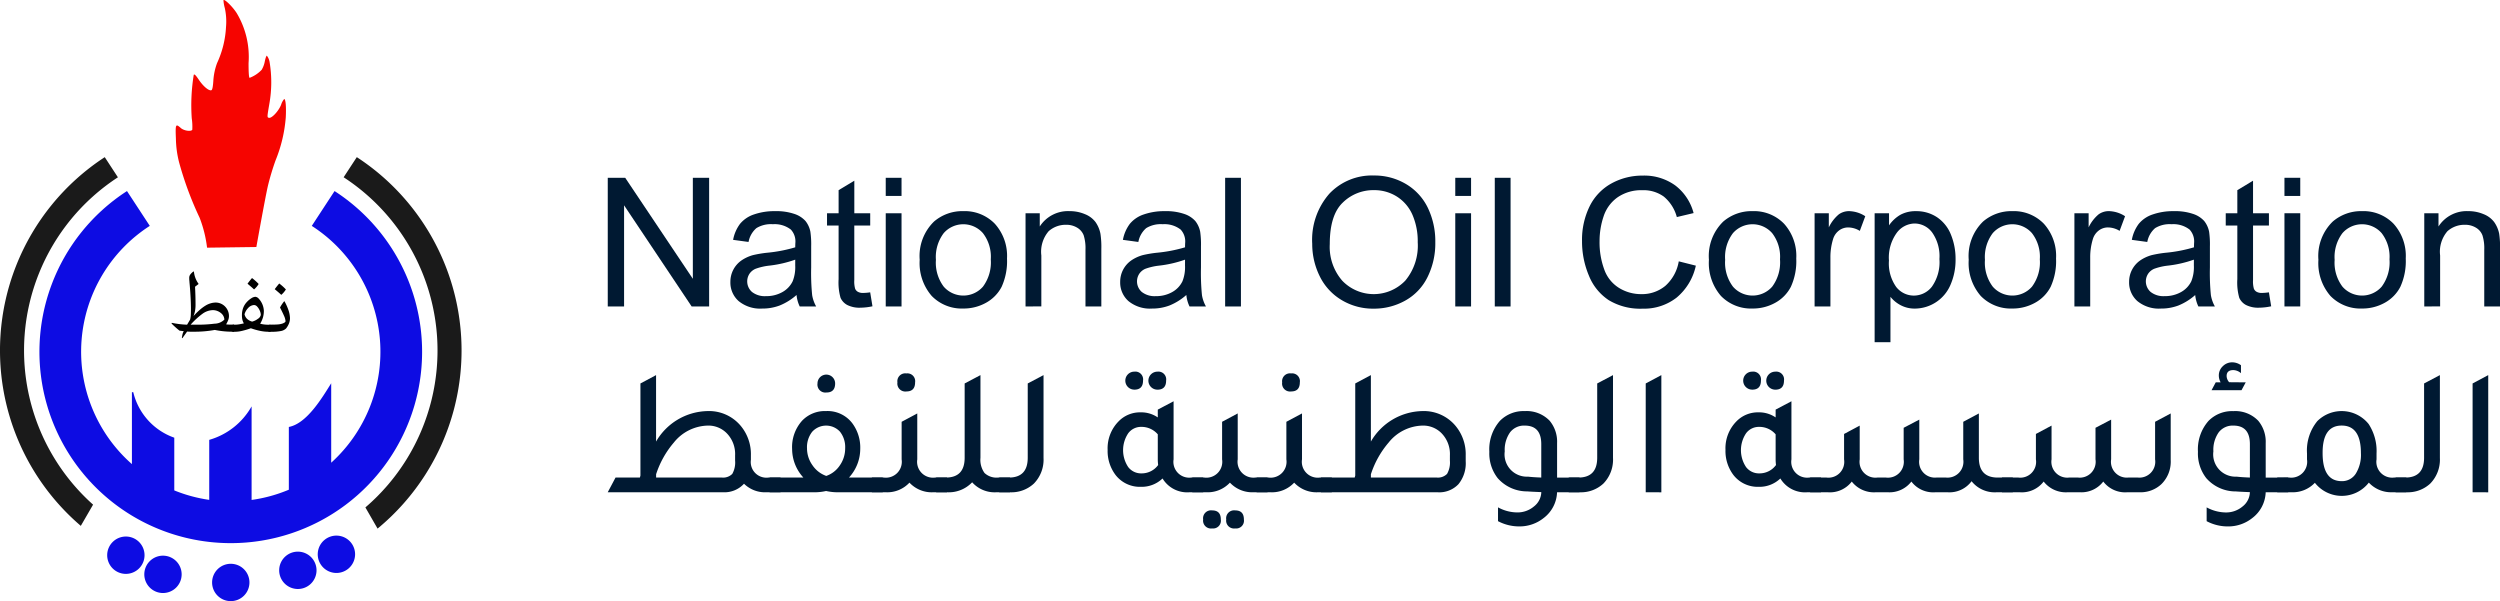 <svg xmlns="http://www.w3.org/2000/svg" xmlns:xlink="http://www.w3.org/1999/xlink" width="251.72" height="60.531" viewBox="0 0 251.72 60.531"><defs><clipPath id="a"><rect width="46.473" height="60.531" fill="none"/></clipPath></defs><g transform="translate(-140 -69.263)"><g transform="translate(140 61.213)"><g transform="translate(0 0.001)"><path d="M38.033,29.085V16.129H39.79L46.6,26.3V16.129H48.24V29.085H46.48L39.676,18.9V29.085Z" transform="translate(23.161 9.821)" fill="#001932"/><path d="M52.369,26.656a5.878,5.878,0,0,1-1.7,1.06,4.88,4.88,0,0,1-1.754.309,3.414,3.414,0,0,1-2.378-.755,2.494,2.494,0,0,1-.83-1.931,2.613,2.613,0,0,1,1.136-2.174,3.871,3.871,0,0,1,1.144-.523,11.584,11.584,0,0,1,1.414-.238,14.655,14.655,0,0,0,2.837-.547c0-.219.01-.357.01-.417a1.756,1.756,0,0,0-.452-1.369,2.663,2.663,0,0,0-1.812-.539,2.812,2.812,0,0,0-1.657.393,2.414,2.414,0,0,0-.79,1.393l-1.556-.212a3.851,3.851,0,0,1,.7-1.614,3.063,3.063,0,0,1,1.4-.944,6.249,6.249,0,0,1,2.13-.331,5.6,5.6,0,0,1,1.953.283,2.578,2.578,0,0,1,1.105.71,2.51,2.51,0,0,1,.494,1.084,8.954,8.954,0,0,1,.079,1.466v2.122a22.406,22.406,0,0,0,.1,2.8,3.525,3.525,0,0,0,.4,1.128H52.687a3.418,3.418,0,0,1-.319-1.158M52.237,23.1a11.658,11.658,0,0,1-2.6.6,5.988,5.988,0,0,0-1.387.317,1.4,1.4,0,0,0-.628.516,1.412,1.412,0,0,0,.259,1.818,2.085,2.085,0,0,0,1.411.423,3.27,3.27,0,0,0,1.635-.4,2.488,2.488,0,0,0,1.052-1.1,3.845,3.845,0,0,0,.256-1.59Z" transform="translate(27.834 11.093)" fill="#001932"/><path d="M56.1,27.551l.23,1.406a5.95,5.95,0,0,1-1.2.14,2.714,2.714,0,0,1-1.344-.274,1.531,1.531,0,0,1-.671-.721,5.667,5.667,0,0,1-.195-1.878v-5.4H51.754V19.588h1.167V17.265l1.582-.954v3.277h1.6v1.237H54.5v5.488a2.7,2.7,0,0,0,.085.875.643.643,0,0,0,.274.309,1.049,1.049,0,0,0,.542.116,5.093,5.093,0,0,0,.7-.063" transform="translate(31.517 9.932)" fill="#001932"/><path d="M55.428,16.129h1.591v1.829H55.428Zm0,3.57h1.591v9.385H55.428Z" transform="translate(33.755 9.821)" fill="#001932"/><path d="M57.553,23.122A4.837,4.837,0,0,1,59,19.26a4.373,4.373,0,0,1,2.952-1.044,4.213,4.213,0,0,1,3.165,1.269,4.828,4.828,0,0,1,1.228,3.5,6.242,6.242,0,0,1-.542,2.851,3.861,3.861,0,0,1-1.583,1.612,4.61,4.61,0,0,1-2.267.574,4.222,4.222,0,0,1-3.186-1.263,5.045,5.045,0,0,1-1.215-3.641m1.635,0a4.006,4.006,0,0,0,.785,2.7,2.621,2.621,0,0,0,3.952,0,4.1,4.1,0,0,0,.787-2.748,3.88,3.88,0,0,0-.792-2.639,2.624,2.624,0,0,0-3.947,0,3.986,3.986,0,0,0-.785,2.7" transform="translate(35.049 11.092)" fill="#001932"/><path d="M64.177,27.814V18.428h1.432v1.334A3.375,3.375,0,0,1,68.6,18.216a3.9,3.9,0,0,1,1.561.306,2.463,2.463,0,0,1,1.065.8,3.079,3.079,0,0,1,.494,1.176,9.042,9.042,0,0,1,.088,1.546v5.771H70.212V22.1a4.339,4.339,0,0,0-.183-1.455,1.534,1.534,0,0,0-.66-.767,2.081,2.081,0,0,0-1.109-.288,2.577,2.577,0,0,0-1.754.645,3.172,3.172,0,0,0-.739,2.447v5.126Z" transform="translate(39.083 11.092)" fill="#001932"/><path d="M76.762,26.656a5.878,5.878,0,0,1-1.7,1.06,4.88,4.88,0,0,1-1.754.309,3.414,3.414,0,0,1-2.378-.755,2.494,2.494,0,0,1-.83-1.931,2.613,2.613,0,0,1,1.136-2.174,3.871,3.871,0,0,1,1.144-.523,11.585,11.585,0,0,1,1.414-.238,14.654,14.654,0,0,0,2.837-.547c0-.219.01-.357.01-.417a1.756,1.756,0,0,0-.452-1.369,2.663,2.663,0,0,0-1.812-.539,2.812,2.812,0,0,0-1.657.393,2.414,2.414,0,0,0-.79,1.393l-1.556-.212a3.851,3.851,0,0,1,.7-1.614,3.063,3.063,0,0,1,1.4-.944,6.249,6.249,0,0,1,2.13-.331,5.6,5.6,0,0,1,1.953.283,2.578,2.578,0,0,1,1.105.71,2.51,2.51,0,0,1,.494,1.084,8.953,8.953,0,0,1,.079,1.466v2.122a22.4,22.4,0,0,0,.1,2.8,3.524,3.524,0,0,0,.4,1.128H77.08a3.417,3.417,0,0,1-.319-1.158M76.63,23.1a11.657,11.657,0,0,1-2.6.6,5.988,5.988,0,0,0-1.387.317,1.4,1.4,0,0,0-.628.516,1.412,1.412,0,0,0,.259,1.818,2.085,2.085,0,0,0,1.411.423,3.27,3.27,0,0,0,1.635-.4,2.488,2.488,0,0,0,1.052-1.1,3.845,3.845,0,0,0,.256-1.59Z" transform="translate(42.689 11.093)" fill="#001932"/><rect width="1.59" height="12.956" transform="translate(123.357 25.951)" fill="#001932"/><path d="M82.117,22.863a7.043,7.043,0,0,1,1.731-5.051,5.889,5.889,0,0,1,4.473-1.826,6.207,6.207,0,0,1,3.234.858,5.609,5.609,0,0,1,2.2,2.391,7.764,7.764,0,0,1,.755,3.477,7.628,7.628,0,0,1-.795,3.527,5.435,5.435,0,0,1-2.254,2.354,6.423,6.423,0,0,1-3.146.8,6.128,6.128,0,0,1-3.269-.885A5.692,5.692,0,0,1,82.859,26.1a7.306,7.306,0,0,1-.742-3.234m1.767.026a5.188,5.188,0,0,0,1.26,3.689,4.393,4.393,0,0,0,6.346-.013A5.5,5.5,0,0,0,92.74,22.7a6.653,6.653,0,0,0-.534-2.763,4.124,4.124,0,0,0-1.564-1.829,4.247,4.247,0,0,0-2.312-.648,4.385,4.385,0,0,0-3.133,1.25q-1.313,1.25-1.313,4.175" transform="translate(50.008 9.734)" fill="#001932"/><path d="M91.069,16.129H92.66v1.829H91.069Zm0,3.57H92.66v9.385H91.069Z" transform="translate(55.459 9.821)" fill="#001932"/><rect width="1.59" height="12.956" transform="translate(150.506 25.951)" fill="#001932"/><path d="M108.744,24.626l1.715.433a5.77,5.77,0,0,1-1.94,3.221,5.345,5.345,0,0,1-3.426,1.11,6.141,6.141,0,0,1-3.4-.854,5.324,5.324,0,0,1-2-2.47A8.8,8.8,0,0,1,99,22.594a7.637,7.637,0,0,1,.774-3.53,5.294,5.294,0,0,1,2.2-2.29,6.427,6.427,0,0,1,3.141-.782,5.317,5.317,0,0,1,3.271.99,5.143,5.143,0,0,1,1.847,2.784l-1.688.4a4.019,4.019,0,0,0-1.308-2.058,3.478,3.478,0,0,0-2.156-.645,4.19,4.19,0,0,0-2.5.714,3.787,3.787,0,0,0-1.411,1.923,7.756,7.756,0,0,0-.405,2.487,7.9,7.9,0,0,0,.483,2.887,3.583,3.583,0,0,0,1.5,1.842,4.205,4.205,0,0,0,2.2.61,3.682,3.682,0,0,0,2.439-.832,4.248,4.248,0,0,0,1.352-2.465" transform="translate(60.292 9.738)" fill="#001932"/><path d="M106.943,23.122a4.837,4.837,0,0,1,1.448-3.862,4.373,4.373,0,0,1,2.952-1.044,4.213,4.213,0,0,1,3.165,1.269,4.828,4.828,0,0,1,1.228,3.5,6.219,6.219,0,0,1-.544,2.851,3.848,3.848,0,0,1-1.582,1.612,4.61,4.61,0,0,1-2.267.574,4.222,4.222,0,0,1-3.186-1.263,5.045,5.045,0,0,1-1.215-3.641m1.635,0a4.006,4.006,0,0,0,.785,2.7,2.621,2.621,0,0,0,3.952,0,4.1,4.1,0,0,0,.785-2.748,3.879,3.879,0,0,0-.79-2.639,2.624,2.624,0,0,0-3.947,0,3.986,3.986,0,0,0-.785,2.7" transform="translate(65.126 11.092)" fill="#001932"/><path d="M113.555,27.814V18.428h1.432v1.422A3.882,3.882,0,0,1,116,18.535a1.766,1.766,0,0,1,1.022-.319,3.1,3.1,0,0,1,1.635.513l-.549,1.475a2.275,2.275,0,0,0-1.167-.346,1.523,1.523,0,0,0-.938.315,1.7,1.7,0,0,0-.59.87,6.183,6.183,0,0,0-.265,1.855v4.914Z" transform="translate(69.153 11.092)" fill="#001932"/><path d="M117.312,31.411V18.428h1.45v1.22a3.577,3.577,0,0,1,1.158-1.073,3.183,3.183,0,0,1,1.564-.357,3.711,3.711,0,0,1,2.121.618,3.8,3.8,0,0,1,1.389,1.746,6.4,6.4,0,0,1,.467,2.47,6.279,6.279,0,0,1-.516,2.594,3.922,3.922,0,0,1-3.575,2.381,3,3,0,0,1-1.427-.335,3.245,3.245,0,0,1-1.038-.85v4.57Zm1.442-8.236a4.089,4.089,0,0,0,.732,2.677,2.251,2.251,0,0,0,1.776.866,2.3,2.3,0,0,0,1.818-.9,4.27,4.27,0,0,0,.755-2.78,4.142,4.142,0,0,0-.739-2.685,2.22,2.22,0,0,0-1.763-.893,2.291,2.291,0,0,0-1.8.949,4.245,4.245,0,0,0-.782,2.763" transform="translate(71.441 11.093)" fill="#001932"/><path d="M123.2,23.122a4.837,4.837,0,0,1,1.448-3.862,4.373,4.373,0,0,1,2.952-1.044,4.213,4.213,0,0,1,3.165,1.269,4.828,4.828,0,0,1,1.228,3.5,6.219,6.219,0,0,1-.544,2.851,3.848,3.848,0,0,1-1.582,1.612,4.61,4.61,0,0,1-2.267.574,4.222,4.222,0,0,1-3.186-1.263,5.045,5.045,0,0,1-1.215-3.641m1.635,0a4.006,4.006,0,0,0,.785,2.7,2.621,2.621,0,0,0,3.952,0,4.1,4.1,0,0,0,.787-2.748,3.88,3.88,0,0,0-.792-2.639,2.624,2.624,0,0,0-3.947,0,3.986,3.986,0,0,0-.785,2.7" transform="translate(75.027 11.092)" fill="#001932"/><path d="M129.814,27.814V18.428h1.432v1.422a3.862,3.862,0,0,1,1.012-1.316,1.761,1.761,0,0,1,1.02-.319,3.108,3.108,0,0,1,1.636.513l-.549,1.475a2.28,2.28,0,0,0-1.168-.346,1.515,1.515,0,0,0-.936.315,1.7,1.7,0,0,0-.592.87,6.183,6.183,0,0,0-.264,1.855v4.914Z" transform="translate(79.054 11.092)" fill="#001932"/><path d="M139.9,26.656a5.879,5.879,0,0,1-1.7,1.06,4.88,4.88,0,0,1-1.754.309,3.414,3.414,0,0,1-2.378-.755,2.494,2.494,0,0,1-.83-1.931,2.613,2.613,0,0,1,1.136-2.174,3.871,3.871,0,0,1,1.144-.523,11.585,11.585,0,0,1,1.414-.238,14.654,14.654,0,0,0,2.837-.547c0-.219.01-.357.01-.417a1.756,1.756,0,0,0-.452-1.369,2.663,2.663,0,0,0-1.812-.539,2.812,2.812,0,0,0-1.657.393,2.414,2.414,0,0,0-.79,1.393l-1.556-.212a3.851,3.851,0,0,1,.7-1.614,3.063,3.063,0,0,1,1.4-.944,6.249,6.249,0,0,1,2.13-.331,5.6,5.6,0,0,1,1.953.283,2.578,2.578,0,0,1,1.105.71,2.51,2.51,0,0,1,.494,1.084,8.95,8.95,0,0,1,.079,1.466v2.122a22.4,22.4,0,0,0,.1,2.8,3.524,3.524,0,0,0,.4,1.128h-1.662a3.418,3.418,0,0,1-.319-1.158m-.132-3.553a11.658,11.658,0,0,1-2.6.6,5.988,5.988,0,0,0-1.387.317,1.4,1.4,0,0,0-.628.516,1.412,1.412,0,0,0,.259,1.818,2.085,2.085,0,0,0,1.411.423,3.27,3.27,0,0,0,1.635-.4,2.488,2.488,0,0,0,1.052-1.1,3.845,3.845,0,0,0,.256-1.59Z" transform="translate(81.138 11.093)" fill="#001932"/><path d="M143.63,27.551l.23,1.406a5.95,5.95,0,0,1-1.2.14,2.714,2.714,0,0,1-1.343-.274,1.531,1.531,0,0,1-.671-.721,5.667,5.667,0,0,1-.195-1.878v-5.4h-1.167V19.588h1.167V17.265l1.582-.954v3.277h1.6v1.237h-1.6v5.488a2.7,2.7,0,0,0,.085.875.643.643,0,0,0,.274.309,1.049,1.049,0,0,0,.542.116,5.093,5.093,0,0,0,.7-.063" transform="translate(84.821 9.932)" fill="#001932"/><path d="M142.958,16.129h1.591v1.829h-1.591Zm0,3.57h1.591v9.385h-1.591Z" transform="translate(87.059 9.821)" fill="#001932"/><path d="M145.084,23.122a4.837,4.837,0,0,1,1.448-3.862,4.373,4.373,0,0,1,2.952-1.044,4.213,4.213,0,0,1,3.165,1.269,4.828,4.828,0,0,1,1.228,3.5,6.219,6.219,0,0,1-.544,2.851,3.848,3.848,0,0,1-1.582,1.612,4.61,4.61,0,0,1-2.267.574,4.222,4.222,0,0,1-3.186-1.263,5.045,5.045,0,0,1-1.215-3.641m1.635,0a4.006,4.006,0,0,0,.785,2.7,2.622,2.622,0,0,0,3.952,0,4.1,4.1,0,0,0,.785-2.748,3.879,3.879,0,0,0-.79-2.639,2.624,2.624,0,0,0-3.947,0,3.986,3.986,0,0,0-.785,2.7" transform="translate(88.353 11.092)" fill="#001932"/><path d="M151.708,27.814V18.428h1.432v1.334a3.372,3.372,0,0,1,2.985-1.546,3.9,3.9,0,0,1,1.561.306,2.463,2.463,0,0,1,1.065.8,3.081,3.081,0,0,1,.5,1.176,9.093,9.093,0,0,1,.087,1.546v5.771h-1.591V22.1a4.3,4.3,0,0,0-.183-1.455,1.534,1.534,0,0,0-.66-.767,2.081,2.081,0,0,0-1.109-.288,2.57,2.57,0,0,0-1.752.645,3.166,3.166,0,0,0-.739,2.447v5.126Z" transform="translate(92.387 11.092)" fill="#001932"/><path d="M54.221,38.791h1.207v1.482h-1.39a3.017,3.017,0,0,1-2.286-.859,2.665,2.665,0,0,1-2.121.859h-11.6l.787-1.482h2.45l.055-.2V29.318l1.574-.841v6.693A6.123,6.123,0,0,1,48.075,32.1a4.15,4.15,0,0,1,3.311,1.445,4.453,4.453,0,0,1,1.06,3.017V37a1.576,1.576,0,0,0,1.775,1.792m-3.366-1.718V36.56a2.986,2.986,0,0,0-.879-2.267,2.587,2.587,0,0,0-1.883-.732,4.5,4.5,0,0,0-3.4,1.7,9.33,9.33,0,0,0-1.792,3.2v.328h6.6a1.29,1.29,0,0,0,1.07-.365,2.326,2.326,0,0,0,.283-1.353" transform="translate(23.161 17.34)" fill="#001932"/><path d="M56.154,38.813h3.4v1.482H55.092a5.354,5.354,0,0,1-1.244-.129,5.2,5.2,0,0,1-1.244.129H48.161V38.813h3.4a4.272,4.272,0,0,1-1.133-2.872,3.976,3.976,0,0,1,1.006-2.853,3.161,3.161,0,0,1,2.413-.969A3.12,3.12,0,0,1,56.5,33.363a4.1,4.1,0,0,1,.787,2.578,4.274,4.274,0,0,1-1.134,2.872m-2.286-.164a2.705,2.705,0,0,0,1.371-1.07,2.966,2.966,0,0,0,.531-1.71,2.5,2.5,0,0,0-.521-1.673,1.895,1.895,0,0,0-2.8.008,2.511,2.511,0,0,0-.521,1.665,2.927,2.927,0,0,0,.547,1.7,2.792,2.792,0,0,0,1.392,1.08m.018-8.4a.8.8,0,0,1-.9-.914.887.887,0,1,1,1.775,0q0,.915-.879.914" transform="translate(29.329 17.32)" fill="#001932"/><path d="M60.926,38.855h1.208v1.482h-1.39a3.073,3.073,0,0,1-2.4-.97,3.063,3.063,0,0,1-2.394.97h-1.39V38.855h1.205a1.6,1.6,0,0,0,1.792-1.829V33.24l1.574-.841v4.627a1.6,1.6,0,0,0,1.792,1.829m-2.89-8.669a.8.8,0,0,1-.9-.916.793.793,0,0,1,.9-.9.785.785,0,0,1,.879.9c0,.611-.293.916-.879.916" transform="translate(33.227 17.278)" fill="#001932"/><path d="M64.822,38.792h1.207v1.482h-1.39a3.033,3.033,0,0,1-2.433-1.006,3.244,3.244,0,0,1-2.524,1.006h-1.1V38.792h.969q1.9,0,1.9-1.994v-7.48l1.591-.841v8.339a2.254,2.254,0,0,0,.412,1.519,1.757,1.757,0,0,0,1.363.457" transform="translate(35.678 17.341)" fill="#001932"/><path d="M62.531,40.274V38.792H63.5q1.9,0,1.9-1.994v-7.48l1.591-.841v8.341a3.443,3.443,0,0,1-.969,2.578,3.32,3.32,0,0,1-2.4.879Z" transform="translate(38.08 17.341)" fill="#001932"/><path d="M77.731,38.924h1.207v1.482h-1.39a2.9,2.9,0,0,1-2.706-1.39,3.029,3.029,0,0,1-2.177.841A3.091,3.091,0,0,1,70.1,38.649a4,4,0,0,1-.787-2.505,3.857,3.857,0,0,1,1.08-2.853,3.006,3.006,0,0,1,2.232-.933,2.954,2.954,0,0,1,1.738.512v-.787l1.591-.841v5.853a1.593,1.593,0,0,0,1.775,1.829m-3.366-4.352a2.155,2.155,0,0,0-1.664-.751,1.6,1.6,0,0,0-1.316.65,3.061,3.061,0,0,0,0,3.393,1.626,1.626,0,0,0,1.334.64,2.05,2.05,0,0,0,1.683-.841,5.08,5.08,0,0,1-.037-.513ZM72,30.072a.906.906,0,0,1,0-1.812.785.785,0,0,1,.878.9q0,.915-.878.914m2.323,0a.906.906,0,0,1,0-1.812.785.785,0,0,1,.879.9q0,.915-.879.914" transform="translate(42.212 17.209)" fill="#001932"/><path d="M80.978,37.332h1.208v1.48H80.8a3.072,3.072,0,0,1-2.4-.969A3.062,3.062,0,0,1,76,38.812h-1.39v-1.48h1.205A1.6,1.6,0,0,0,77.613,35.5V31.716l1.572-.841V35.5a1.6,1.6,0,0,0,1.792,1.829m-4.372,3.31c.586,0,.879.3.879.916a.785.785,0,0,1-.879.9.793.793,0,0,1-.9-.9.8.8,0,0,1,.9-.916m2.323,0c.586,0,.879.3.879.916a.785.785,0,0,1-.879.9.793.793,0,0,1-.9-.9.8.8,0,0,1,.9-.916" transform="translate(45.438 18.801)" fill="#001932"/><path d="M85,38.855H86.21v1.482H84.82a3.073,3.073,0,0,1-2.4-.97,3.063,3.063,0,0,1-2.394.97h-1.39V38.855h1.205a1.6,1.6,0,0,0,1.792-1.829V33.24l1.574-.841v4.627A1.6,1.6,0,0,0,85,38.855m-2.89-8.669a.8.8,0,0,1-.9-.916.793.793,0,0,1,.9-.9.785.785,0,0,1,.879.9c0,.611-.293.916-.879.916" transform="translate(47.889 17.278)" fill="#001932"/><path d="M87.692,35.169A6.123,6.123,0,0,1,92.868,32.1a4.152,4.152,0,0,1,3.311,1.445,4.453,4.453,0,0,1,1.06,3.017v.586a3.336,3.336,0,0,1-.732,2.314,2.653,2.653,0,0,1-2.084.814H82.662V38.791h3.4l.055-.2V29.318l1.574-.841Zm7.956,1.9V36.56a2.992,2.992,0,0,0-.879-2.267,2.591,2.591,0,0,0-1.884-.732,4.5,4.5,0,0,0-3.4,1.7,9.33,9.33,0,0,0-1.792,3.2v.328h6.6a1.287,1.287,0,0,0,1.068-.365,2.311,2.311,0,0,0,.285-1.353" transform="translate(50.34 17.34)" fill="#001932"/><path d="M102.288,37.422V38.9h-2.267a3.4,3.4,0,0,1-1.353,2.6,3.875,3.875,0,0,1-2.449.841,4.525,4.525,0,0,1-2.143-.529v-1.39A4.093,4.093,0,0,0,96,40.933a2.561,2.561,0,0,0,1.693-.6,1.892,1.892,0,0,0,.742-1.445q-.953-.036-1.411-.072a3.937,3.937,0,0,1-2.98-1.335,4.04,4.04,0,0,1-.842-2.653,4.335,4.335,0,0,1,1.06-3.109,3.32,3.32,0,0,1,2.505-.988,3.208,3.208,0,0,1,2.507.97,3.287,3.287,0,0,1,.75,2.249v3.475Zm-3.857-3.366q0-1.866-1.667-1.866a1.766,1.766,0,0,0-1.48.687,3.055,3.055,0,0,0-.531,1.911,2.245,2.245,0,0,0,2.341,2.542c.293.037.737.068,1.337.092Z" transform="translate(56.756 18.711)" fill="#001932"/><path d="M98.168,40.274V38.792h.969c1.27,0,1.9-.665,1.9-1.994v-7.48l1.591-.841v8.341a3.442,3.442,0,0,1-.967,2.578,3.322,3.322,0,0,1-2.4.879Z" transform="translate(59.782 17.341)" fill="#001932"/><path d="M102.987,40.274V29.318l1.574-.841v11.8Z" transform="translate(62.717 17.341)" fill="#001932"/><path d="M116.392,38.924H117.6v1.482h-1.39a2.9,2.9,0,0,1-2.706-1.39,3.029,3.029,0,0,1-2.177.841,3.091,3.091,0,0,1-2.561-1.208,4,4,0,0,1-.787-2.505,3.857,3.857,0,0,1,1.08-2.853,3.006,3.006,0,0,1,2.232-.933,2.954,2.954,0,0,1,1.738.512v-.787l1.591-.841v5.853a1.593,1.593,0,0,0,1.775,1.829m-3.366-4.352a2.155,2.155,0,0,0-1.664-.751,1.6,1.6,0,0,0-1.316.65,3.061,3.061,0,0,0,0,3.393,1.626,1.626,0,0,0,1.334.64,2.05,2.05,0,0,0,1.683-.841,5.081,5.081,0,0,1-.037-.513Zm-2.36-4.5a.906.906,0,0,1,0-1.812.785.785,0,0,1,.879.9q0,.915-.879.914m2.323,0a.906.906,0,0,1,0-1.812.785.785,0,0,1,.878.9q0,.915-.878.914" transform="translate(65.756 17.209)" fill="#001932"/><path d="M113.275,38.813V37.331h1.646a1.592,1.592,0,0,0,1.773-1.829v-2.56l1.574-.841v3.4a1.6,1.6,0,0,0,1.792,1.829h.842a1.6,1.6,0,0,0,1.792-1.829V32.321l1.574-.824v4a1.592,1.592,0,0,0,1.773,1.829h.859a1.6,1.6,0,0,0,1.794-1.829V31.716l1.572-.84v4.462q0,1.994,1.9,1.994h1.519v1.482h-1.648a2.972,2.972,0,0,1-2.505-1.115,2.765,2.765,0,0,1-2.4,1.115h-1.261a2.764,2.764,0,0,1-2.4-1.08,2.773,2.773,0,0,1-2.341,1.08h-1.261a2.826,2.826,0,0,1-2.4-1.08,2.768,2.768,0,0,1-2.4,1.08Z" transform="translate(68.982 18.802)" fill="#001932"/><path d="M125.279,38.813V37.331h1.646A1.592,1.592,0,0,0,128.7,35.5v-2.56l1.574-.841v3.4a1.6,1.6,0,0,0,1.792,1.829h.841A1.6,1.6,0,0,0,134.7,35.5V32.321l1.574-.824v4a1.592,1.592,0,0,0,1.773,1.829h.859A1.6,1.6,0,0,0,140.7,35.5V31.716l1.572-.84v4.682a3.177,3.177,0,0,1-.933,2.433,3.067,3.067,0,0,1-2.195.822h-1.261a2.764,2.764,0,0,1-2.4-1.08,2.773,2.773,0,0,1-2.341,1.08h-1.261a2.826,2.826,0,0,1-2.4-1.08,2.768,2.768,0,0,1-2.4,1.08Z" transform="translate(76.292 18.802)" fill="#001932"/><path d="M146.633,39.277v1.48h-2.267a3.4,3.4,0,0,1-1.353,2.6,3.881,3.881,0,0,1-2.452.841,4.522,4.522,0,0,1-2.14-.529v-1.39a4.093,4.093,0,0,0,1.921.512,2.561,2.561,0,0,0,1.693-.6,1.885,1.885,0,0,0,.74-1.445q-.951-.036-1.409-.072a3.934,3.934,0,0,1-2.98-1.335,4.04,4.04,0,0,1-.841-2.653,4.335,4.335,0,0,1,1.06-3.109,3.32,3.32,0,0,1,2.505-.988,3.208,3.208,0,0,1,2.507.97,3.3,3.3,0,0,1,.75,2.249v3.475Zm-4.278-9.585-.422.787h-3.017l.42-.787h.494a1.4,1.4,0,0,1-.183-.7,1.254,1.254,0,0,1,.4-.924,1.316,1.316,0,0,1,.951-.393,1.51,1.51,0,0,1,.879.293v.8a1.222,1.222,0,0,0-.769-.311q-.676,0-.676.6a.982.982,0,0,0,.256.621Zm.42,6.219q0-1.866-1.665-1.866a1.766,1.766,0,0,0-1.48.687,3.055,3.055,0,0,0-.531,1.911,2.245,2.245,0,0,0,2.341,2.542c.293.037.737.068,1.335.092Z" transform="translate(83.762 16.856)" fill="#001932"/><path d="M154.29,37.422h1.224V38.9h-1.389a3.077,3.077,0,0,1-2.4-.969,3.444,3.444,0,0,1-5.432.018,3.063,3.063,0,0,1-2.4.951h-1.389v-1.48h1.205a1.6,1.6,0,0,0,1.792-1.829v-.6a4.653,4.653,0,0,1,1.043-3.257,3.48,3.48,0,0,1,5.158.293,4.952,4.952,0,0,1,.8,2.964v.6a1.593,1.593,0,0,0,1.775,1.829m-5.284.365a1.638,1.638,0,0,0,1.416-.75,3.577,3.577,0,0,0,.52-2.068q0-2.78-1.936-2.78t-1.921,2.78q0,2.817,1.921,2.817" transform="translate(86.787 18.711)" fill="#001932"/><path d="M149.913,40.274V38.792h.969q1.9,0,1.9-1.994v-7.48l1.591-.841v8.341a3.443,3.443,0,0,1-.969,2.578,3.32,3.32,0,0,1-2.4.879Z" transform="translate(91.294 17.341)" fill="#001932"/><path d="M154.732,40.274V29.318l1.574-.841v11.8Z" transform="translate(94.229 17.341)" fill="#001932"/></g></g><g transform="translate(140 69.262)"><g transform="translate(0 0.001)" clip-path="url(#a)"><path d="M13.853,24.407a19.265,19.265,0,1,0,20.9,0L32.46,27.913a15.074,15.074,0,0,1,1.955,23.846v-8c-.9,1.437-2.438,4.05-4.266,4.4v6.318a14.972,14.972,0,0,1-3.749,1.03V46.088a7.162,7.162,0,0,1-4.266,3.369V55.5a14.945,14.945,0,0,1-3.519-.953V49.239a6.439,6.439,0,0,1-4.128-4.577h-.138V51.9a15.074,15.074,0,0,1,1.8-23.988Z" transform="translate(-1.067 -5.169)" fill="#0d0ce3"/><path d="M10.548,20.076A23.233,23.233,0,0,0,8.136,57.2l1.236-2.136a20.811,20.811,0,0,1,2.5-32.96Zm25.377,0L34.6,22.1a20.818,20.818,0,0,1,2.19,33.243l1.227,2.133a23.242,23.242,0,0,0-2.088-37.4" transform="translate(0 -4.252)" fill="#1a1a1a"/><path d="M25.6,24.938a12.478,12.478,0,0,0-.744-3,34.082,34.082,0,0,1-2.07-5.584,10.232,10.232,0,0,1-.323-2.368c-.061-1.5-.032-1.559.5-1.092.308.273,1.025.377,1.149.169a5.584,5.584,0,0,0-.054-1.145,19.2,19.2,0,0,1,.2-4.377c.06-.113.195.017.519.5.449.667,1.02,1.138,1.262,1.042.091-.037.154-.348.192-.943a6.24,6.24,0,0,1,.378-1.792,9.789,9.789,0,0,0,.9-3.647,6.291,6.291,0,0,0-.125-1.9,3.518,3.518,0,0,1-.133-.795c.117-.121.941.693,1.335,1.318a8.578,8.578,0,0,1,1.192,5.031c0,.983.037,1.481.109,1.481A3.262,3.262,0,0,0,31.1,7.026a2.577,2.577,0,0,0,.313-.84c.062-.319.156-.579.206-.579a1.422,1.422,0,0,1,.272.612,12.414,12.414,0,0,1-.019,4.23c-.235,1.378-.234,1.37-.035,1.413.281.061.966-.677,1.217-1.311a1.655,1.655,0,0,1,.31-.581c.149,0,.217.78.161,1.851a14.412,14.412,0,0,1-1.026,4.323,25.091,25.091,0,0,0-.769,2.554c-.269,1.149-1.167,6.173-1.167,6.173Z" transform="translate(-4.751 0)" fill="#f60400"/><path d="M17.453,70.436a1.88,1.88,0,1,1-1.856-1.9,1.878,1.878,0,0,1,1.856,1.9" transform="translate(-2.9 -14.513)" fill="#0d0ce3"/><path d="M22.194,72.881a1.88,1.88,0,1,1-1.856-1.9,1.88,1.88,0,0,1,1.856,1.9" transform="translate(-3.904 -15.031)" fill="#0d0ce3"/><path d="M30.854,73.9a1.88,1.88,0,1,1-1.88-1.88,1.88,1.88,0,0,1,1.88,1.88" transform="translate(-5.738 -15.253)" fill="#0d0ce3"/><path d="M39.418,72.479a1.88,1.88,0,1,1-1.744-2.007,1.881,1.881,0,0,1,1.744,2.007" transform="translate(-7.552 -14.923)" fill="#0d0ce3"/><path d="M44.343,70.43A1.88,1.88,0,1,1,42.6,68.425a1.879,1.879,0,0,1,1.744,2.005" transform="translate(-8.595 -14.49)" fill="#0d0ce3"/><path d="M34.46,40.364a.389.389,0,0,0-.308.12.337.337,0,0,0-.081.22.4.4,0,0,0,.08.243.373.373,0,0,0,.31.131h.067A4.754,4.754,0,0,0,35.5,41a1,1,0,0,0,.523-.262,2.083,2.083,0,0,0,.278-.472,1.453,1.453,0,0,0,.112-.564,2.772,2.772,0,0,0-.183-.888,5.312,5.312,0,0,0-.374-.811h-.028a4.291,4.291,0,0,0-.419.629q.226.434.388.8a1.735,1.735,0,0,1,.169.573.17.17,0,0,1-.085.131.966.966,0,0,1-.233.114,1.866,1.866,0,0,1-.463.087c-.185.013-.4.02-.635.019Zm.419-3.578c.111.093.221.188.33.281s.219.191.326.292A2.262,2.262,0,0,0,36,36.814a5.082,5.082,0,0,0-.669-.6q-.226.264-.451.568" transform="translate(-7.215 -7.67)"/><path d="M29.794,40.215a.39.39,0,0,0-.308.121.339.339,0,0,0-.081.22.392.392,0,0,0,.079.242.375.375,0,0,0,.311.131h.1a3.149,3.149,0,0,0,.673-.085,7.867,7.867,0,0,0,.92-.271,6.694,6.694,0,0,0,.967.271,4.38,4.38,0,0,0,.855.085h.161v-.713h-.178a3.144,3.144,0,0,1-.87-.1,2.812,2.812,0,0,0,.271-.6,2.347,2.347,0,0,0,.1-.7,1.934,1.934,0,0,0-.54-1.249.5.5,0,0,0-.323-.161.837.837,0,0,0-.389.142,2.2,2.2,0,0,0-.453.376,1.769,1.769,0,0,0-.392.642,2.1,2.1,0,0,0-.11.668,2.237,2.237,0,0,0,.03.413,1.339,1.339,0,0,0,.165.434q-.188.045-.426.088a2.909,2.909,0,0,1-.471.046Zm1.817-.312a1.185,1.185,0,0,1-.532-.3.934.934,0,0,1-.232-.437,1.458,1.458,0,0,1,.354-.62.883.883,0,0,1,.6-.311.432.432,0,0,1,.305.14,1.426,1.426,0,0,1,.248.36,2.115,2.115,0,0,1,.087.218,1.029,1.029,0,0,1,.045.285.625.625,0,0,1-.3.39,1.549,1.549,0,0,1-.584.278m-.451-3.817.33.281c.109.094.218.192.327.293a2.264,2.264,0,0,0,.463-.546,5.074,5.074,0,0,0-.669-.6q-.225.262-.451.568" transform="translate(-6.227 -7.522)"/><path d="M23.477,40.037a9.131,9.131,0,0,1-1.544-.189l-.022.067a8.086,8.086,0,0,0,.808.724l.423.05a1.227,1.227,0,0,0-.132.344c-.024.113-.043.222-.058.326L23,41.4l.48-.674c.094.008.2.014.307.017s.214,0,.312,0a11.473,11.473,0,0,0,2.168-.178,8.856,8.856,0,0,0,1.805.178H28.2v-.713h-.218c-.107,0-.213,0-.315-.006a2.008,2.008,0,0,1-.259-.022,2.872,2.872,0,0,0,.2-.406,1.178,1.178,0,0,0,.086-.419,1.371,1.371,0,0,0-.4-.977,1.319,1.319,0,0,0-.927-.393,1.887,1.887,0,0,0-.533.082,2.134,2.134,0,0,0-.5.225,4.134,4.134,0,0,0-.579.43q-.294.258-.6.589h-.021a2.365,2.365,0,0,0,.143-.483,3.487,3.487,0,0,0,.051-.631q0-.9-.05-1.805l.363-.279a2.514,2.514,0,0,1-.474-1.226l-.039-.039a1.518,1.518,0,0,0-.322.306.557.557,0,0,0-.113.335c0,.087,0,.178.011.273s.013.186.022.273q.05.507.093,1.223t.047,1.336q0,.42-.015.663a2.315,2.315,0,0,1-.069.445Zm.356,0a7.633,7.633,0,0,1,1.18-1.089,1.844,1.844,0,0,1,1.06-.377,1.281,1.281,0,0,1,.818.3.883.883,0,0,1,.341.65,1.417,1.417,0,0,1-.985.413,13.254,13.254,0,0,1-1.9.1Z" transform="translate(-4.64 -7.344)"/></g></g></g></svg>
